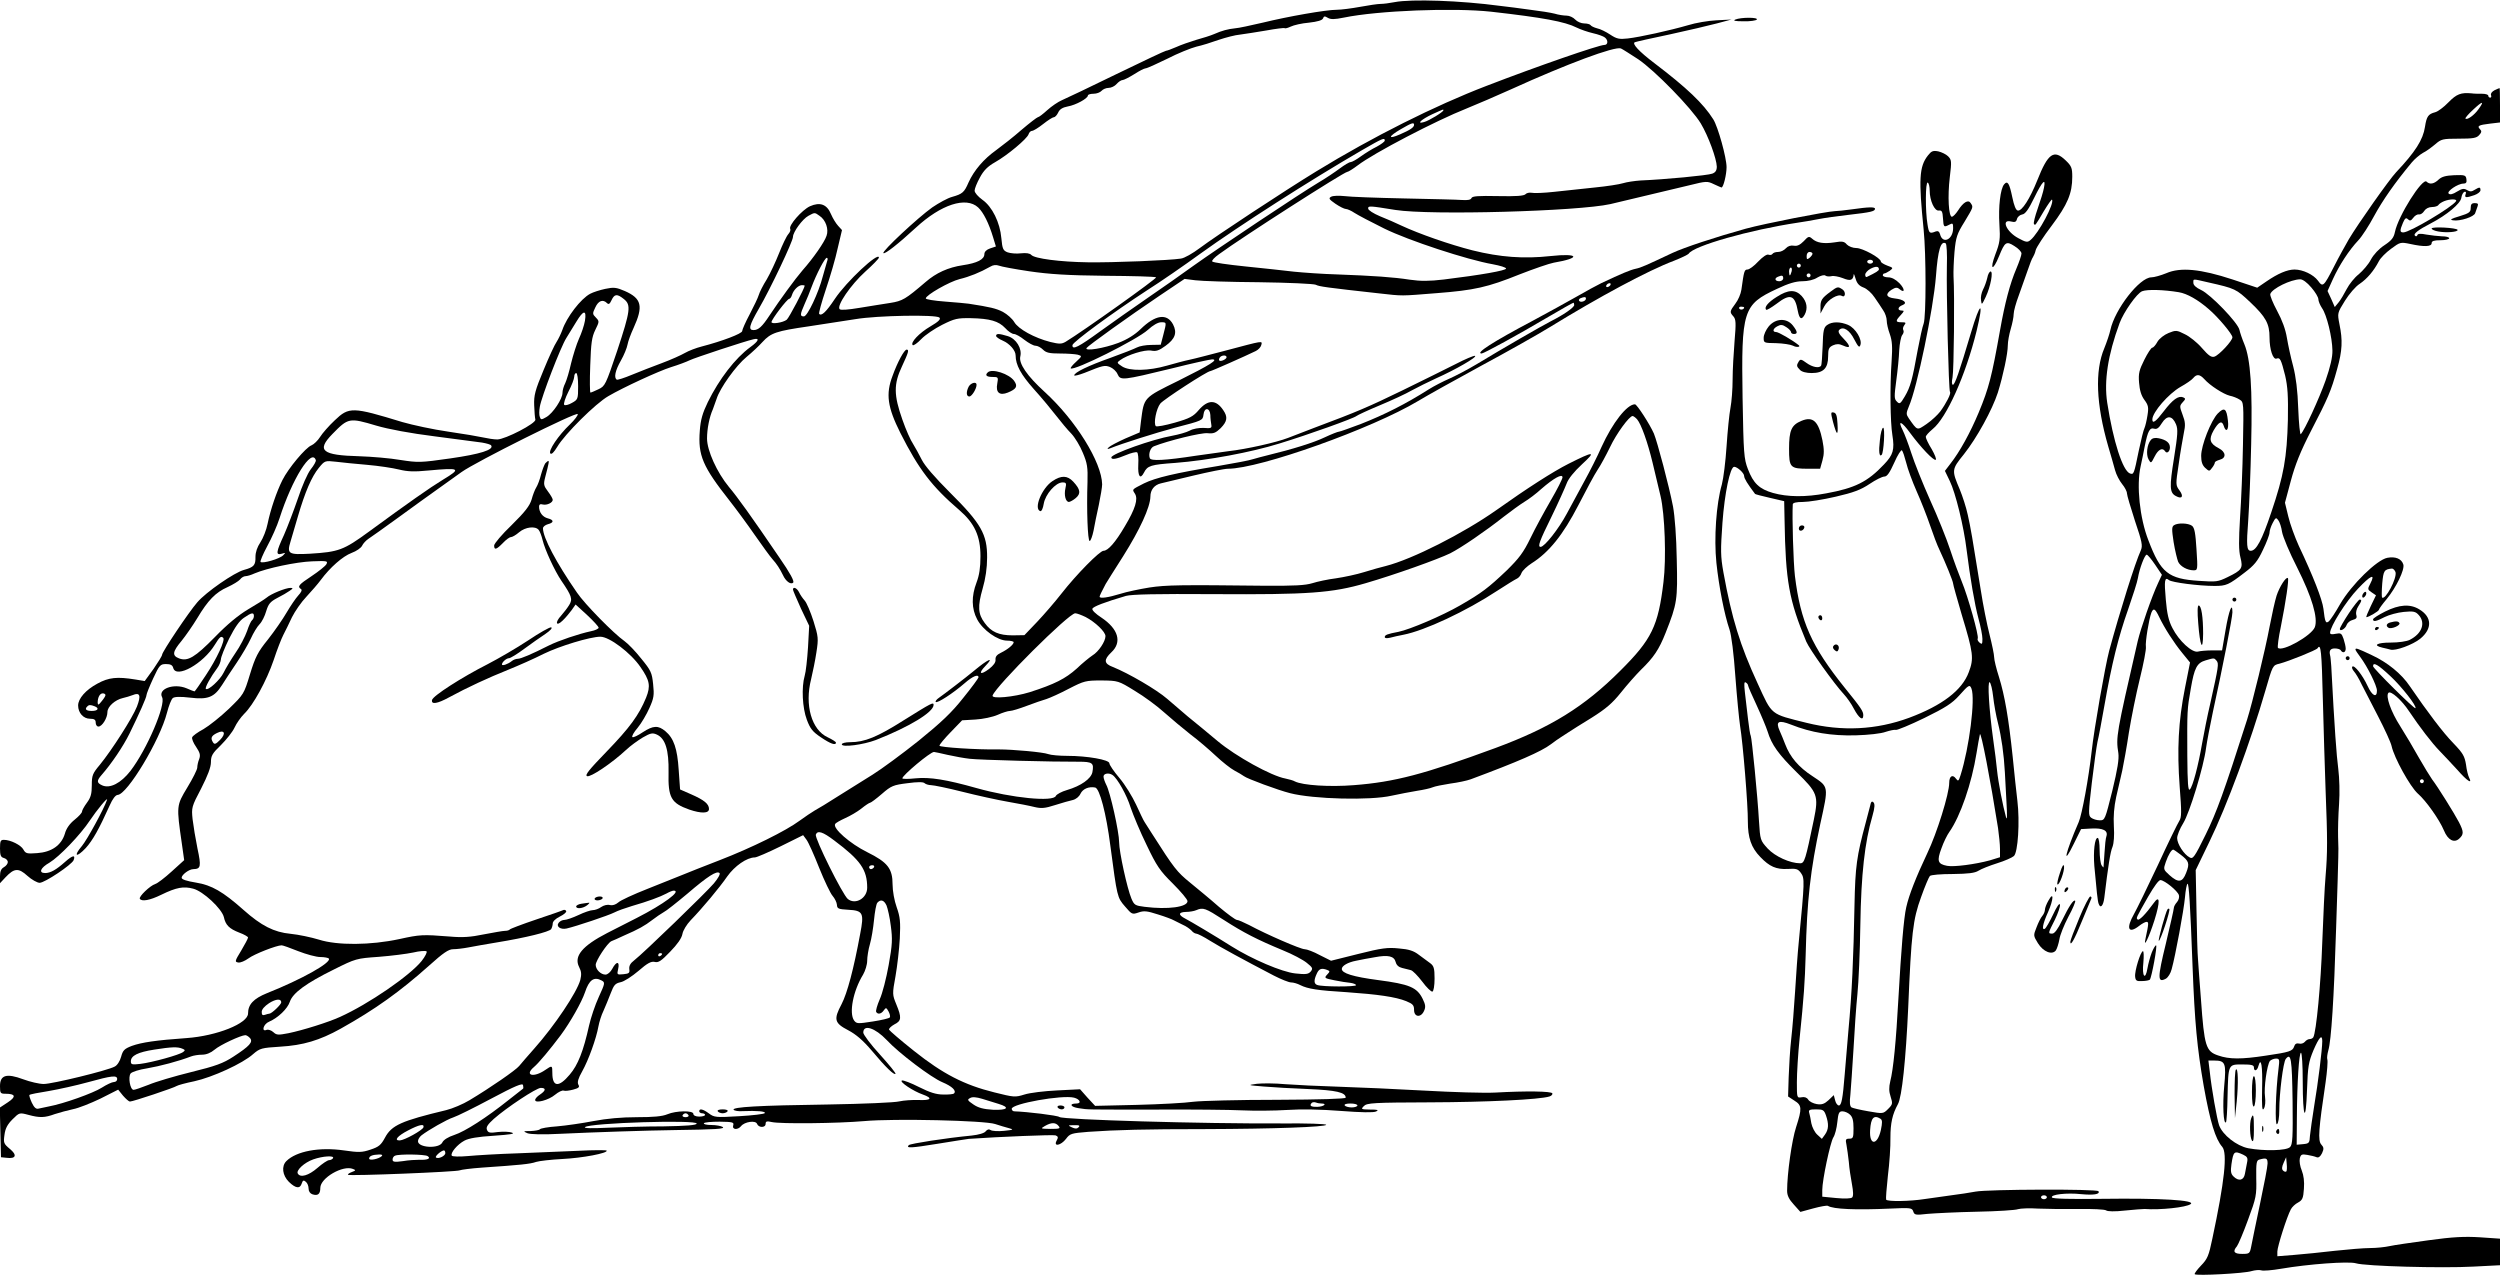 <?xml version="1.0" standalone="no"?>
<!DOCTYPE svg PUBLIC "-//W3C//DTD SVG 20010904//EN"
 "http://www.w3.org/TR/2001/REC-SVG-20010904/DTD/svg10.dtd">
<svg version="1.0" xmlns="http://www.w3.org/2000/svg"
 width="1280pt" height="653pt" viewBox="0 0 1280 653"
 preserveAspectRatio="xMidYMid meet">
<g transform="translate(0,653) scale(0.1,-0.1)"
fill="#000000" stroke="none">
<path d="M7140 6519 c-25 -5 -57 -9 -71 -9 -15 0 -62 -7 -105 -15 -44 -8 -97
-15 -119 -15 -56 0 -249 -34 -380 -66 -60 -14 -124 -28 -142 -29 -36 -4 -65
-11 -108 -30 -16 -7 -57 -20 -90 -29 -33 -10 -79 -26 -103 -37 -23 -10 -47
-19 -52 -19 -5 0 -119 -54 -253 -119 -135 -66 -261 -126 -280 -134 -19 -8 -53
-31 -75 -51 -22 -20 -43 -36 -48 -36 -5 -1 -43 -30 -84 -65 -41 -36 -100 -82
-130 -104 -63 -45 -113 -103 -141 -165 -22 -51 -31 -59 -84 -74 -23 -6 -68
-31 -102 -54 -73 -52 -259 -225 -250 -234 7 -7 76 47 167 131 128 118 256 160
318 103 27 -25 55 -81 77 -154 l14 -46 -30 -10 c-18 -6 -29 -17 -29 -29 0 -27
-36 -46 -111 -57 -74 -11 -136 -39 -190 -86 -103 -88 -118 -97 -181 -107 -35
-5 -105 -17 -156 -25 -60 -10 -97 -13 -103 -7 -17 17 57 125 131 192 38 34 70
67 70 72 0 33 -167 -123 -226 -212 -44 -66 -68 -89 -80 -76 -3 3 12 58 34 124
22 65 50 160 61 212 l22 93 -20 22 c-11 12 -27 38 -36 59 -21 51 -56 64 -108
41 -41 -19 -111 -99 -101 -116 3 -5 -1 -17 -10 -27 -9 -10 -30 -54 -47 -97
-17 -43 -45 -103 -63 -134 -19 -30 -37 -66 -41 -80 -4 -14 -25 -58 -46 -98
-22 -41 -39 -80 -39 -87 0 -13 -103 -52 -207 -79 -28 -7 -67 -22 -86 -33 -19
-11 -72 -35 -118 -52 -46 -17 -115 -44 -154 -60 -38 -16 -73 -27 -77 -25 -16
10 -8 47 21 98 16 28 31 65 34 82 3 17 17 55 31 85 51 112 41 151 -45 189 -44
19 -57 20 -100 11 -28 -6 -62 -17 -77 -25 -48 -25 -121 -120 -143 -186 -7 -19
-20 -46 -29 -60 -10 -14 -40 -79 -67 -145 -43 -103 -50 -129 -48 -180 1 -33 4
-66 6 -73 6 -19 -155 -102 -195 -102 -17 0 -49 5 -71 10 -22 5 -103 19 -180
30 -77 11 -183 34 -235 49 -255 78 -273 79 -346 9 -30 -28 -64 -67 -75 -85
-12 -19 -32 -38 -44 -43 -30 -11 -119 -118 -149 -178 -30 -60 -61 -151 -76
-224 -6 -31 -23 -74 -37 -95 -16 -24 -25 -50 -25 -74 1 -43 -8 -53 -59 -67
-49 -13 -195 -114 -239 -166 -43 -49 -180 -254 -180 -268 0 -6 -20 -38 -44
-73 l-45 -62 -48 8 c-93 15 -136 11 -194 -21 -60 -32 -99 -77 -99 -112 0 -38
27 -68 61 -68 22 0 29 -5 29 -20 0 -11 6 -20 14 -20 19 0 46 44 46 74 0 28 39
63 79 72 14 3 37 10 50 15 38 16 44 -2 22 -59 -23 -58 -128 -222 -190 -298
-37 -44 -41 -54 -41 -104 0 -44 -5 -63 -25 -90 -14 -19 -25 -39 -25 -45 0 -7
-17 -25 -38 -42 -25 -20 -43 -45 -50 -72 -18 -59 -68 -94 -142 -99 -52 -4 -59
-2 -70 18 -12 23 -66 50 -100 50 -17 0 -20 -6 -20 -44 0 -35 4 -45 20 -49 11
-3 20 -12 20 -21 0 -8 -9 -20 -20 -26 -14 -8 -20 -21 -20 -46 l0 -36 28 30
c45 48 67 49 112 8 22 -20 51 -36 63 -36 26 0 165 93 174 116 11 29 -6 25 -44
-9 -46 -41 -75 -57 -102 -57 -35 0 -24 27 22 53 50 30 158 142 207 216 36 54
94 124 88 106 -15 -46 -104 -208 -129 -237 -45 -53 -28 -61 20 -10 36 40 67
95 123 219 14 32 29 52 40 53 49 1 217 280 253 421 9 35 22 69 30 75 9 7 38 8
89 2 91 -11 123 2 163 65 14 23 48 74 75 114 27 40 59 95 72 123 13 29 33 62
45 74 12 12 27 42 34 67 11 36 20 48 56 67 24 12 53 29 64 37 18 12 19 15 4
15 -24 0 -99 -30 -122 -50 -11 -9 -54 -36 -95 -60 -50 -30 -106 -76 -170 -142
-101 -103 -139 -126 -183 -109 -37 14 -34 34 12 89 21 26 58 79 81 117 55 92
94 132 155 159 28 13 56 30 64 39 7 10 20 17 28 17 8 0 29 6 46 14 63 27 214
59 295 62 77 3 82 2 73 -15 -6 -10 -40 -37 -76 -61 -65 -43 -74 -53 -54 -66 7
-4 2 -16 -14 -33 -13 -14 -40 -54 -60 -88 -19 -33 -62 -95 -95 -137 -52 -64
-65 -90 -92 -178 -31 -102 -32 -103 -108 -177 -42 -40 -101 -87 -130 -104 -30
-16 -56 -35 -58 -42 -3 -7 6 -29 20 -49 20 -30 23 -42 16 -62 -6 -14 -10 -34
-10 -44 0 -10 -23 -56 -51 -102 -56 -93 -56 -93 -28 -287 l12 -85 -64 -58
c-35 -32 -73 -61 -84 -64 -26 -8 -86 -65 -79 -76 10 -15 51 -8 110 21 78 38
114 44 163 31 51 -13 146 -102 157 -145 9 -42 28 -60 79 -80 25 -9 45 -21 45
-25 0 -5 -16 -35 -35 -67 -33 -54 -34 -58 -15 -61 11 -2 34 8 52 21 29 22 144
67 170 67 6 0 43 -13 85 -30 41 -16 92 -30 113 -30 21 0 41 -4 44 -8 13 -21
-141 -107 -317 -177 -69 -28 -97 -58 -97 -104 0 -51 -160 -115 -315 -126 -156
-11 -230 -22 -280 -40 -39 -15 -46 -23 -55 -56 -6 -22 -20 -44 -33 -50 -36
-20 -319 -89 -363 -89 -23 0 -70 11 -105 24 -86 32 -119 22 -119 -35 0 -36 2
-39 28 -39 52 0 56 -15 12 -44 l-41 -27 3 -127 3 -127 29 -3 c48 -6 55 14 16
46 -31 26 -33 31 -27 72 4 32 15 53 41 79 35 35 36 35 81 23 59 -16 84 -15
136 4 24 8 66 19 93 25 27 5 90 30 140 54 l91 46 25 -31 c14 -16 30 -30 35
-30 16 0 228 71 240 80 6 4 46 15 90 24 92 20 248 91 301 139 35 30 43 32 138
38 118 7 202 32 310 92 177 99 304 190 454 324 71 64 99 83 122 83 16 0 51 4
77 9 26 5 93 17 148 26 147 24 268 54 277 68 4 7 8 20 8 29 0 10 15 25 36 35
20 10 35 22 33 28 -2 5 -8 8 -14 6 -5 -3 -68 -25 -140 -49 -71 -24 -132 -47
-135 -51 -3 -4 -14 -7 -25 -7 -11 0 -60 -9 -108 -18 -67 -14 -109 -17 -175
-11 -139 11 -152 10 -257 -13 -148 -32 -318 -33 -412 -3 -39 12 -105 26 -146
30 -84 8 -149 41 -240 122 -106 94 -163 127 -243 140 -48 8 -74 16 -74 25 0
15 38 44 60 44 38 1 41 13 21 106 -10 49 -21 116 -25 150 -6 59 -5 64 44 157
34 67 50 109 50 135 0 32 7 45 51 87 28 28 60 68 70 90 10 22 32 53 49 70 47
45 115 170 151 275 17 52 40 111 50 130 10 19 30 60 44 90 15 30 48 78 74 105
26 28 59 66 73 85 48 65 113 122 158 139 25 9 49 26 54 37 5 11 20 27 32 35
13 8 81 57 153 109 72 52 162 118 201 145 39 28 94 67 123 88 72 52 591 311
595 297 2 -6 -16 -30 -40 -53 -59 -56 -113 -136 -100 -149 6 -6 18 6 35 34 38
65 197 223 262 260 77 45 257 128 320 148 39 12 81 28 95 35 26 13 287 99 328
108 33 8 27 -9 -16 -40 -78 -57 -160 -164 -218 -282 -27 -56 -37 -90 -41 -146
-10 -127 15 -184 152 -358 33 -42 92 -122 130 -177 39 -56 79 -111 90 -123 21
-23 38 -49 54 -82 14 -31 40 -50 52 -38 7 7 -15 48 -71 129 -145 213 -215 310
-258 361 -61 74 -112 186 -112 248 0 49 12 110 30 150 4 11 13 35 19 53 17 55
99 170 154 215 28 23 64 57 81 76 43 47 71 56 236 80 80 12 188 29 240 37 113
19 414 24 430 8 8 -8 -5 -21 -46 -45 -58 -34 -104 -83 -91 -96 4 -4 24 10 44
31 20 21 69 54 107 73 64 32 78 35 146 34 99 -2 143 -15 177 -51 15 -17 35
-30 44 -30 9 0 33 -13 54 -30 21 -16 46 -30 56 -30 11 0 28 -9 39 -20 16 -16
33 -20 88 -20 37 0 77 -3 90 -6 23 -7 23 -7 -8 -36 -18 -16 -30 -31 -28 -34
16 -15 340 147 395 197 26 24 52 39 68 39 29 0 28 1 11 -65 l-13 -50 -49 -1
c-27 0 -60 -6 -73 -13 -13 -7 -74 -31 -135 -53 -113 -40 -186 -75 -186 -90 0
-4 24 2 53 13 96 39 103 40 130 30 15 -6 33 -22 39 -37 15 -33 24 -32 279 30
103 26 195 46 205 46 35 0 -8 -27 -172 -109 -181 -89 -176 -84 -192 -206 l-7
-59 -73 -31 c-40 -18 -78 -38 -85 -45 -10 -10 -8 -11 8 -5 56 23 233 79 330
105 143 37 143 37 147 68 4 38 33 35 35 -3 0 -16 3 -39 5 -50 3 -17 -2 -19
-39 -16 -24 1 -55 -4 -72 -14 -17 -9 -57 -20 -89 -26 -102 -18 -312 -93 -312
-111 0 -13 25 -9 75 12 26 11 51 17 57 14 5 -3 8 -31 6 -63 -3 -60 10 -78 29
-41 18 36 35 41 161 50 167 13 387 54 532 99 153 47 381 129 395 141 6 5 60
30 120 55 60 25 134 59 163 76 29 16 86 44 125 62 99 44 213 110 199 115 -6 2
-51 -17 -99 -42 -49 -25 -171 -85 -273 -135 -173 -84 -228 -108 -450 -191 -47
-18 -107 -41 -135 -52 -59 -23 -214 -58 -305 -68 -36 -5 -110 -15 -165 -23
-163 -25 -232 -28 -238 -13 -8 22 3 54 21 61 70 28 244 71 275 67 30 -3 41 1
67 26 34 35 37 57 13 92 -37 55 -78 55 -125 1 -28 -33 -46 -43 -123 -65 -49
-14 -93 -22 -97 -18 -13 13 2 90 23 116 17 21 240 166 256 166 6 0 180 77 233
103 14 7 26 21 28 31 5 22 13 23 -183 -29 -77 -20 -160 -42 -185 -47 -25 -5
-76 -19 -115 -30 -93 -27 -192 -29 -230 -4 -27 18 -28 19 -10 32 37 27 126 55
159 49 25 -5 40 0 73 24 50 36 61 67 39 110 -31 58 -90 50 -166 -24 -30 -29
-68 -53 -115 -71 -72 -27 -172 -44 -162 -26 9 13 218 163 374 268 l128 86 55
-7 c30 -4 177 -9 327 -10 149 -2 280 -8 290 -13 17 -9 52 -14 323 -44 125 -14
108 -14 295 1 194 15 261 30 425 96 74 29 153 56 175 60 142 24 130 50 -16 34
-137 -15 -258 -6 -399 29 -118 30 -275 85 -365 127 -27 13 -77 35 -110 48 -33
14 -60 31 -60 39 0 15 3 15 140 -7 178 -28 934 -7 1100 30 42 10 303 72 407
97 84 21 90 21 123 5 20 -9 37 -17 39 -17 10 0 26 67 26 104 0 49 -44 207 -68
245 -51 81 -135 161 -302 288 -78 59 -117 101 -99 107 8 3 88 21 179 40 91 20
199 45 240 56 l75 20 -77 -4 c-42 -2 -107 -13 -145 -25 -93 -27 -247 -61 -309
-68 -43 -5 -57 -2 -90 20 -21 14 -51 29 -67 32 -15 4 -30 11 -33 16 -3 5 -18
9 -33 9 -15 0 -36 9 -46 20 -10 11 -30 20 -44 20 -14 0 -42 4 -61 10 -19 5
-75 14 -125 20 -49 7 -119 16 -155 20 -201 27 -453 36 -540 19z m495 -49 c265
-30 378 -51 437 -81 20 -10 58 -23 84 -29 27 -6 54 -16 61 -22 18 -14 16 -38
-2 -38 -29 0 -343 -109 -605 -210 -263 -101 -581 -260 -870 -437 -159 -97
-519 -334 -597 -393 -36 -27 -79 -52 -97 -54 -56 -9 -348 -21 -476 -19 -142 2
-274 19 -290 38 -7 8 -26 11 -53 8 -23 -3 -54 0 -68 5 -23 9 -27 17 -32 72 -7
81 -47 162 -97 197 -22 16 -40 36 -40 47 0 10 12 40 27 67 19 36 40 57 77 78
64 36 164 120 172 143 3 10 11 18 18 18 7 0 33 16 57 35 24 19 49 35 55 35 6
0 16 11 22 24 7 16 22 26 49 31 41 7 103 41 103 56 0 5 13 9 29 9 16 0 34 7
41 15 7 8 23 15 36 15 13 0 32 9 41 20 10 11 23 20 30 20 7 0 34 14 60 30 26
17 52 30 58 30 7 0 56 22 111 49 54 28 122 55 149 62 28 6 79 22 115 35 36 12
85 25 110 27 25 3 85 13 134 21 49 9 91 14 94 12 2 -3 16 1 31 8 14 7 56 17
93 20 44 5 68 12 72 22 4 12 9 12 24 3 15 -9 34 -9 83 1 175 36 562 51 754 30z
m752 -243 c85 -57 274 -251 321 -329 39 -65 81 -181 82 -221 0 -20 -7 -30 -23
-36 -22 -9 -245 -30 -367 -35 -30 -2 -71 -8 -90 -14 -19 -6 -84 -16 -145 -22
-60 -6 -153 -16 -206 -22 -53 -6 -106 -8 -117 -5 -12 2 -26 -1 -31 -7 -8 -9
-48 -12 -141 -10 -101 2 -132 0 -136 -10 -3 -9 -19 -12 -48 -10 -23 2 -157 5
-297 8 -141 3 -278 8 -306 12 -28 3 -58 2 -67 -3 -15 -8 -12 -13 21 -36 22
-15 46 -27 54 -27 7 0 28 -9 44 -20 17 -11 85 -47 152 -80 126 -62 425 -160
556 -183 37 -7 68 -16 68 -22 1 -10 -130 -33 -318 -56 -76 -9 -119 -9 -175 -1
-83 13 -185 20 -373 27 -71 2 -170 9 -220 14 -49 6 -162 18 -250 27 -88 9
-164 20 -168 25 -5 4 11 21 35 38 120 88 640 421 656 421 5 0 29 15 53 33 82
63 400 229 559 292 52 21 154 65 225 97 288 131 533 222 564 210 9 -4 48 -29
88 -55z m-997 -262 c0 -8 -73 -53 -99 -60 -42 -12 -13 14 42 40 62 28 57 26
57 20z m-150 -74 c0 -13 -19 -26 -72 -49 -64 -28 -61 -11 5 27 55 32 67 36 67
22z m-150 -81 c0 -5 -19 -19 -41 -31 -23 -11 -60 -34 -82 -50 -22 -16 -45 -29
-52 -29 -7 0 -32 -15 -56 -33 -24 -18 -73 -51 -109 -72 -94 -56 -517 -338
-640 -426 -58 -42 -163 -116 -235 -165 -71 -49 -181 -126 -243 -171 -110 -80
-143 -97 -141 -70 0 15 209 168 381 280 71 45 194 130 275 189 200 144 559
374 828 530 104 60 115 65 115 48z m-2894 -385 c32 -21 48 -69 36 -102 -10
-32 -68 -115 -123 -177 -38 -44 -116 -151 -169 -231 -38 -58 -57 -75 -82 -75
-28 0 -22 24 27 109 60 103 175 346 175 368 0 25 49 92 79 108 33 18 32 18 57
0z m39 -232 c-3 -10 -13 -45 -22 -77 -22 -86 -79 -206 -97 -206 -21 0 -20 10
3 62 11 24 27 63 36 88 25 67 68 150 78 150 5 0 6 -8 2 -17z m1035 -52 c102
-15 197 -21 388 -23 138 -1 256 -4 261 -8 8 -4 -374 -276 -463 -330 -21 -12
-32 -12 -78 -1 -82 21 -164 66 -185 102 -10 17 -36 40 -58 52 -35 18 -65 25
-175 42 -14 2 -69 7 -122 11 -54 4 -98 11 -98 16 0 17 121 86 173 99 50 12
105 34 156 63 16 10 31 11 45 6 12 -5 82 -18 156 -29z m-1150 -74 c0 -12 -81
-166 -92 -174 -19 -15 -78 -24 -78 -12 0 13 80 119 91 119 4 0 11 9 14 20 8
26 33 50 51 50 8 0 14 -1 14 -3z m-926 -68 c38 -30 34 -59 -34 -265 -59 -175
-62 -181 -96 -197 -19 -9 -37 -17 -41 -17 -3 0 -4 62 -1 138 4 117 8 146 26
183 21 43 21 44 3 63 -18 18 -18 21 -3 52 16 35 39 43 60 22 8 -8 14 -5 23 15
15 32 28 34 63 6z m-199 -111 c-4 -24 -18 -65 -31 -93 -12 -27 -30 -84 -40
-125 -9 -41 -23 -87 -30 -102 -8 -15 -14 -37 -14 -49 0 -31 -48 -104 -82 -124
-26 -15 -29 -15 -34 0 -4 9 -4 32 0 53 8 49 107 307 136 352 12 19 35 56 51
83 36 60 53 62 44 5z m3285 -187 c0 -10 -30 -24 -37 -17 -3 3 -2 9 2 15 8 13
35 15 35 2z m-3320 -148 c0 -66 -1 -69 -32 -86 -17 -10 -35 -14 -39 -10 -5 5
5 35 21 67 17 32 30 67 30 77 0 11 5 19 10 19 6 0 10 -29 10 -67z m-1034 -202
c60 -18 178 -40 299 -55 110 -15 219 -29 243 -32 23 -4 45 -10 47 -15 14 -22
-56 -44 -209 -66 -154 -22 -165 -22 -256 -8 -52 9 -147 17 -210 19 -192 5
-221 29 -138 114 81 83 86 84 224 43z m-309 -177 c2 -6 -10 -27 -26 -47 -17
-22 -44 -84 -66 -150 -21 -61 -53 -145 -71 -186 -41 -89 -43 -105 -11 -96 20
6 20 6 7 -8 -17 -18 -106 -44 -116 -34 -3 3 12 39 34 80 22 40 51 105 63 143
65 203 165 362 186 298z m263 -24 c58 -5 131 -16 163 -24 45 -11 78 -12 150
-5 164 15 171 11 75 -47 -66 -40 -181 -121 -379 -266 -130 -95 -155 -104 -302
-113 -111 -6 -119 -1 -99 64 6 20 23 77 37 126 37 127 71 205 107 249 31 38
32 38 87 32 31 -4 103 -11 161 -16z m-580 -774 c0 -8 -4 -17 -9 -21 -5 -3 -17
-28 -26 -56 -10 -28 -36 -79 -60 -113 -23 -34 -50 -79 -60 -100 -18 -37 -80
-94 -91 -83 -6 6 25 62 58 106 10 13 18 33 19 45 0 11 19 59 42 106 30 59 52
91 76 107 39 27 51 29 51 9z m-157 -112 c11 -11 -33 -107 -89 -191 -30 -46
-56 -83 -58 -83 -2 0 -21 7 -41 16 -65 27 -148 -3 -125 -46 20 -38 -77 -266
-162 -377 -49 -63 -105 -92 -145 -74 -28 13 -29 23 -3 53 51 58 111 147 143
212 50 102 87 185 87 197 0 6 15 44 34 85 32 69 37 74 66 74 23 0 33 -5 37
-20 15 -56 154 22 213 119 25 41 32 46 43 35z m-603 -293 c0 -5 -9 -19 -20
-32 -15 -19 -19 -21 -20 -7 0 27 11 48 26 48 8 0 14 -4 14 -9z m-56 -57 c26
-10 18 -24 -14 -24 -29 0 -38 9 -23 23 8 9 17 9 37 1z m643 -172 c-23 -23 -29
-25 -37 -12 -13 21 -8 33 21 47 38 19 48 -2 16 -35z m1032 -1132 c-60 -75
-272 -221 -419 -287 -59 -27 -190 -68 -263 -83 -52 -10 -61 -10 -77 5 -11 10
-26 15 -35 12 -28 -12 -17 30 13 42 46 20 94 66 106 102 15 45 83 95 225 165
112 56 116 57 230 65 64 5 143 15 176 22 33 8 64 10 69 6 4 -4 -7 -26 -25 -49z
m-719 -212 c0 -11 -49 -58 -61 -58 -4 0 -14 -3 -23 -6 -12 -4 -16 0 -16 15 0
13 14 29 38 45 35 22 62 24 62 4z m-160 -183 c17 -20 -2 -41 -85 -95 -52 -34
-90 -48 -216 -79 -85 -21 -183 -50 -218 -65 -36 -14 -70 -26 -77 -26 -18 0
-29 67 -15 84 7 8 44 20 84 26 65 11 163 37 225 61 13 5 38 9 57 9 21 0 44 9
64 26 28 24 133 73 157 74 6 0 17 -7 24 -15z m-347 -54 c15 -6 16 -9 5 -17
-18 -15 -161 -54 -219 -61 -43 -5 -49 -4 -49 13 0 29 36 47 120 60 89 14 119
15 143 5z m-333 -156 c0 -8 -7 -15 -17 -15 -9 0 -37 -13 -62 -29 -44 -28 -195
-82 -271 -96 -19 -4 -43 -9 -52 -11 -13 -4 -23 5 -35 30 -9 20 -15 38 -12 40
2 3 47 12 99 20 52 9 142 29 200 45 123 34 150 37 150 16z"/>
<path d="M8885 6430 c-14 -6 -2 -9 42 -9 34 -1 65 4 68 9 8 12 -81 12 -110 0z"/>
<path d="M12772 6068 c-13 -7 -21 -17 -18 -25 3 -7 1 -13 -4 -13 -6 0 -10 5
-10 10 0 6 -15 10 -32 10 -18 0 -42 0 -53 2 -55 5 -77 -3 -119 -46 -24 -25
-55 -48 -69 -51 -34 -9 -43 -21 -51 -74 -10 -67 -50 -129 -148 -233 -35 -37
-195 -264 -242 -343 -19 -33 -54 -96 -76 -140 -53 -103 -57 -107 -82 -72 -23
31 -77 57 -120 57 -37 0 -86 -21 -144 -61 l-47 -32 -126 42 c-164 54 -267 64
-340 32 -27 -11 -62 -21 -76 -21 -60 0 -187 -163 -210 -270 -4 -19 -18 -61
-31 -93 -49 -116 -42 -287 20 -502 13 -44 29 -99 35 -122 6 -23 23 -55 36 -71
14 -17 25 -38 25 -48 0 -9 19 -73 41 -141 37 -109 40 -127 30 -151 -29 -63
-106 -308 -162 -514 -21 -80 -77 -398 -90 -517 -15 -134 -49 -321 -66 -360
-69 -159 -86 -236 -25 -111 l37 75 53 3 c59 3 86 -10 77 -39 -4 -10 -8 -49
-10 -86 -3 -37 -5 -70 -5 -73 0 -3 -5 2 -10 10 -5 8 -10 43 -10 78 0 34 -4 62
-10 62 -15 0 -23 -68 -17 -144 11 -123 17 -181 22 -193 9 -27 24 -11 29 30 20
165 31 236 42 261 7 19 10 58 7 105 -3 52 1 100 12 151 10 41 23 102 31 135 7
33 23 121 34 195 12 74 37 198 56 275 19 77 33 150 31 163 -4 23 15 140 28
175 11 26 19 21 39 -20 27 -57 75 -132 119 -186 l40 -49 -26 -131 c-34 -171
-41 -316 -27 -505 10 -130 10 -156 -2 -175 -8 -12 -58 -114 -110 -227 -53
-113 -108 -225 -122 -250 -42 -74 -29 -104 27 -60 14 11 31 20 37 20 12 0 12
-7 -5 -86 -12 -54 17 4 46 95 30 96 28 133 -5 86 -39 -54 -74 -90 -81 -83 -9
8 -10 5 54 118 30 52 54 85 63 84 22 -2 87 -55 94 -77 3 -10 -1 -26 -10 -36
-9 -10 -16 -23 -16 -30 0 -7 -19 -90 -41 -183 -43 -176 -43 -202 0 -179 11 6
25 28 30 49 19 68 62 301 68 367 3 36 9 68 13 70 7 4 14 -101 26 -425 11 -286
23 -414 57 -610 33 -185 60 -272 95 -312 27 -32 12 -176 -51 -471 -18 -87 -25
-103 -58 -137 -20 -21 -35 -41 -32 -44 9 -9 255 4 291 16 18 5 40 7 49 4 9 -4
55 0 102 8 140 24 346 39 383 28 47 -15 440 -26 602 -17 l136 7 0 68 0 68
-102 7 c-79 5 -140 2 -263 -15 -88 -12 -178 -25 -200 -30 -22 -5 -67 -10 -100
-10 -33 0 -114 -7 -180 -14 -66 -8 -159 -17 -207 -21 l-88 -7 0 24 c0 25 49
179 69 216 6 12 23 28 37 35 22 12 27 22 30 70 3 37 -1 69 -11 94 -9 21 -13
48 -10 62 5 20 10 23 38 18 18 -3 39 -8 48 -12 10 -4 19 3 28 21 10 22 9 30
-4 44 -18 20 -14 78 22 318 8 57 12 109 9 117 -3 8 0 29 5 47 15 50 29 266 40
628 6 179 11 341 11 360 1 19 1 67 -1 105 -1 39 1 114 5 168 4 58 2 132 -4
180 -9 69 -19 202 -36 527 -2 25 -4 50 -6 55 -6 24 2 35 24 35 14 0 28 -4 31
-10 10 -16 25 -11 25 9 0 10 -5 32 -11 50 -10 29 -14 31 -40 26 -19 -4 -29 -3
-29 5 0 32 82 162 142 225 67 71 92 81 64 27 -15 -28 -14 -31 7 -45 l22 -15
-27 -56 c-15 -31 -25 -56 -22 -56 11 0 64 31 64 38 0 4 18 29 40 55 49 60 93
151 85 177 -9 29 -40 42 -82 34 -53 -10 -183 -137 -241 -236 -24 -43 -51 -83
-58 -89 -16 -13 -20 -6 -28 64 -6 48 -53 168 -126 322 -20 44 -45 112 -54 151
l-17 70 30 112 c22 82 49 150 103 255 87 168 103 204 134 317 27 95 29 148 12
230 -11 57 -11 57 28 120 21 34 55 74 76 87 38 26 72 66 98 116 8 16 36 44 62
63 47 35 49 35 98 25 72 -16 110 -14 110 4 0 11 12 15 45 15 25 0 45 5 45 10
0 6 -17 10 -37 10 -21 1 -57 5 -80 9 -29 6 -44 5 -46 -3 -2 -6 -8 -8 -12 -3
-11 9 16 30 80 63 83 43 153 102 157 131 2 15 9 28 16 31 7 2 10 -2 6 -12 -7
-19 2 -20 45 -5 17 6 31 17 31 25 0 17 -5 17 -30 2 -15 -10 -24 -10 -39 -1
-15 9 -25 8 -51 -8 -22 -14 -36 -17 -43 -10 -11 11 47 51 76 51 13 0 18 6 15
23 -3 20 -8 22 -62 20 -43 -2 -64 -7 -81 -23 -23 -22 -45 -26 -61 -10 -21 21
-145 -175 -162 -258 -6 -29 -17 -43 -53 -67 -28 -18 -56 -48 -70 -74 -12 -24
-41 -57 -62 -75 -22 -17 -49 -51 -62 -76 -13 -25 -31 -56 -42 -69 l-19 -23
-18 41 -19 41 28 62 c32 70 81 146 130 198 18 19 55 76 81 125 43 79 104 167
192 273 15 18 41 40 57 49 17 8 45 29 63 44 31 27 38 29 121 29 72 0 91 3 104
18 13 14 14 21 5 30 -17 17 -8 22 51 29 l51 6 0 88 c0 49 -1 89 -2 88 -2 0
-13 -5 -26 -11z m-82 -97 c-22 -31 -58 -57 -67 -48 -2 3 15 23 39 45 49 46 60
47 28 3z m-115 -471 c-19 -30 -237 -160 -270 -160 -18 0 -19 9 -2 49 11 25 16
28 26 18 10 -9 15 -8 27 8 8 11 21 19 29 17 8 -1 20 6 27 18 8 12 23 20 40 20
15 0 30 5 33 11 4 6 17 14 29 19 30 12 68 12 61 0z m-1268 -416 c137 -31 142
-33 215 -102 79 -75 98 -109 98 -180 0 -62 18 -115 36 -108 18 7 23 -4 44 -87
13 -57 16 -105 14 -226 -5 -195 -21 -285 -85 -474 -48 -143 -77 -197 -105
-197 -21 0 -23 27 -13 157 5 71 12 245 15 388 7 285 -3 436 -35 513 -11 26
-22 59 -25 73 -8 37 -148 182 -196 204 -26 12 -40 25 -40 37 0 22 -6 21 77 2z
m527 -26 c20 -23 36 -50 36 -60 0 -10 9 -31 19 -46 24 -34 52 -149 53 -216 1
-34 -11 -85 -35 -154 -33 -93 -107 -254 -127 -275 -4 -5 -10 54 -13 130 -3 93
-12 164 -26 218 -12 44 -26 109 -32 145 -7 43 -24 90 -50 138 -22 41 -38 80
-35 87 10 28 104 74 153 75 13 0 35 -16 57 -42z m-679 -24 c43 -7 99 -39 154
-87 48 -41 121 -128 121 -144 0 -18 -68 -91 -92 -99 -16 -5 -30 5 -64 44 -24
28 -64 60 -88 71 -41 21 -46 21 -83 6 -22 -9 -47 -28 -57 -45 -9 -17 -21 -30
-26 -30 -6 0 -24 -28 -41 -62 -26 -52 -31 -70 -27 -117 3 -39 11 -66 27 -88
20 -27 23 -38 16 -80 -4 -26 -11 -55 -15 -64 -5 -9 -18 -62 -30 -119 -24 -118
-25 -121 -45 -114 -37 15 -85 163 -116 362 -17 111 3 244 63 407 21 57 89 154
116 164 26 10 108 8 187 -5z m131 -445 c29 -33 98 -77 130 -85 16 -3 39 -12
51 -20 21 -13 21 -16 17 -231 -2 -120 -9 -288 -15 -374 -7 -116 -7 -168 2
-203 14 -56 8 -65 -66 -101 -49 -24 -58 -25 -146 -19 -157 10 -196 41 -259
207 -45 115 -62 282 -40 379 5 24 15 70 21 103 16 80 26 97 49 90 13 -4 24 4
39 29 26 41 53 39 72 -6 11 -26 9 -53 -10 -173 -24 -149 -23 -178 10 -195 31
-17 41 -2 18 29 -20 27 -20 30 -4 135 8 60 21 131 26 158 9 41 8 58 -6 94 -16
43 -16 46 0 64 16 17 16 20 2 26 -24 9 -53 -12 -98 -71 -41 -54 -59 -67 -59
-42 1 37 83 131 144 166 29 16 58 36 65 45 18 22 34 20 57 -5z m398 -782 c4
-24 38 -106 77 -182 77 -153 108 -260 91 -306 -17 -44 -167 -128 -189 -106 -3
4 3 53 15 109 26 131 42 241 36 248 -9 9 -43 -44 -58 -90 -8 -25 -24 -97 -36
-160 -22 -118 -87 -386 -115 -475 -118 -370 -156 -474 -212 -588 -57 -116 -65
-127 -82 -117 -29 15 -64 69 -64 99 0 14 14 49 31 76 33 53 105 290 117 385 4
30 20 114 35 185 49 223 100 483 100 510 0 56 -18 10 -35 -90 l-18 -105 -51 0
c-28 0 -61 -3 -72 -6 -30 -8 -98 55 -131 120 -20 38 -28 75 -34 145 -9 99 -6
119 16 101 14 -12 153 -30 233 -30 61 0 72 5 154 68 49 37 67 58 94 116 19 39
34 79 34 89 0 10 7 32 16 49 15 29 18 30 29 14 7 -9 16 -36 19 -59z m-650
-168 l35 -52 -19 -41 c-33 -70 -90 -235 -105 -299 -110 -479 -112 -491 -99
-573 4 -31 -4 -81 -31 -193 -37 -148 -38 -151 -64 -151 -15 0 -35 6 -44 13
-15 11 -15 24 3 178 11 92 24 186 29 210 6 24 22 109 36 189 37 211 71 349
121 490 24 69 47 141 50 160 8 49 35 120 45 120 5 0 24 -23 43 -51z m1231 -38
c9 -31 -53 -147 -69 -130 -2 2 -2 34 1 71 6 67 10 73 50 77 6 0 14 -8 18 -18z
m-372 -653 c4 -150 10 -358 14 -463 10 -252 10 -321 0 -440 -5 -55 -12 -208
-17 -340 -7 -211 -31 -462 -46 -486 -3 -5 -11 -9 -18 -9 -8 0 -19 -6 -25 -14
-7 -8 -20 -12 -30 -9 -13 3 -21 -2 -25 -15 -8 -24 -23 -29 -146 -47 -124 -19
-186 -19 -243 1 -63 21 -71 47 -88 286 -7 84 -13 176 -15 203 -3 28 -6 142 -8
255 l-4 205 70 145 c90 185 211 512 287 775 37 128 37 129 72 137 49 13 188
69 195 79 17 28 21 -17 27 -263z m-544 199 c12 -15 10 -28 -32 -217 -15 -63
-33 -155 -42 -205 -20 -116 -48 -222 -63 -237 -9 -9 -12 30 -13 173 -1 233 -1
236 18 344 18 105 31 131 76 144 44 13 43 13 56 -2z m-184 -993 c43 -33 47
-45 28 -93 -19 -50 -40 -52 -85 -12 -32 29 -32 30 -19 68 13 37 29 63 38 63 2
0 19 -11 38 -26z m725 -955 c0 -41 -22 -217 -41 -329 -10 -63 -20 -133 -22
-155 -2 -37 -4 -40 -35 -43 l-33 -3 1 138 c1 181 11 333 21 333 5 0 9 -66 9
-147 0 -191 16 -220 22 -42 4 119 8 142 33 202 29 67 45 84 45 46z m-152 -306
c2 -186 0 -224 -13 -236 -18 -19 -134 -21 -214 -6 -60 12 -131 68 -149 117
-11 31 -39 189 -48 275 l-7 57 30 0 c57 0 62 -13 51 -130 -9 -97 -4 -199 9
-186 3 3 7 61 8 130 4 169 3 166 76 166 46 0 59 -3 59 -15 0 -23 17 -18 23 7
14 50 22 -1 19 -115 -2 -95 0 -118 9 -103 7 11 9 36 6 60 -7 45 10 164 25 184
6 6 20 12 31 12 18 0 19 -4 13 -52 -15 -119 -19 -291 -8 -284 7 4 12 34 12 73
0 87 20 244 33 261 27 34 32 2 35 -215z m-253 -275 c21 -10 25 -17 20 -40 -3
-15 -8 -41 -11 -58 -6 -34 -32 -40 -59 -13 -13 13 -15 26 -10 62 10 67 14 70
60 49z m125 -45 c0 -16 -18 -109 -39 -208 -21 -99 -41 -197 -45 -218 -7 -35
-9 -37 -46 -37 -42 0 -50 12 -27 39 7 9 33 70 57 136 42 113 44 126 42 212 -1
79 1 92 16 96 36 10 42 7 42 -20z m96 -41 c-4 -3 -11 -1 -17 5 -7 7 -6 19 3
39 l13 29 3 -34 c2 -18 1 -36 -2 -39z"/>
<path d="M11355 4413 c-35 -37 -85 -163 -85 -217 0 -31 6 -48 21 -62 20 -18
21 -18 35 1 8 10 14 22 14 27 0 4 11 10 25 14 35 9 32 40 -5 59 -46 24 -52 45
-27 90 26 45 43 54 52 26 12 -40 28 -23 22 25 -7 63 -18 71 -52 37z"/>
<path d="M11012 4277 c-19 -23 -25 -73 -12 -98 13 -23 13 -23 32 14 18 36 40
47 53 27 9 -15 25 -2 25 19 0 24 -19 39 -57 47 -19 4 -33 1 -41 -9z"/>
<path d="M11131 3841 c-12 -8 -12 -21 -2 -87 7 -43 18 -87 23 -100 11 -24 47
-44 80 -44 20 0 21 3 14 108 -5 82 -10 110 -23 120 -19 14 -72 16 -92 3z"/>
<path d="M11430 3460 c0 -5 5 -10 10 -10 6 0 10 5 10 10 0 6 -4 10 -10 10 -5
0 -10 -4 -10 -10z"/>
<path d="M11255 3338 c9 -117 24 -150 25 -53 0 86 -9 145 -23 145 -6 0 -7 -33
-2 -92z"/>
<path d="M11448 1054 c-5 -4 -7 -62 -7 -128 l2 -121 9 85 c9 93 7 176 -4 164z"/>
<path d="M11530 939 c0 -51 4 -78 10 -74 6 3 10 40 10 81 0 43 -4 74 -10 74
-6 0 -10 -34 -10 -81z"/>
<path d="M11526 804 c-9 -24 -7 -97 4 -114 7 -10 10 7 10 58 0 73 -3 85 -14
56z"/>
<path d="M11582 750 c0 -14 2 -19 5 -12 2 6 2 18 0 25 -3 6 -5 1 -5 -13z"/>
<path d="M11655 741 c-3 -5 -1 -12 5 -16 5 -3 10 1 10 9 0 18 -6 21 -15 7z"/>
<path d="M9871 5734 c-45 -57 -48 -123 -22 -379 13 -128 13 -448 0 -482 -6
-15 -19 -75 -30 -133 -28 -156 -38 -191 -66 -239 -23 -39 -27 -42 -41 -27 -14
13 -14 26 -3 108 7 51 14 121 15 155 2 34 9 69 15 77 7 8 10 20 6 26 -4 6 -1
17 5 25 10 13 8 15 -14 15 -32 0 -32 7 -4 37 18 20 19 23 5 23 -24 0 -21 19 4
28 28 11 7 29 -40 34 -44 5 -50 22 -17 44 21 13 29 14 41 4 29 -24 29 0 0 30
-19 19 -39 30 -57 30 -15 0 -28 5 -28 10 0 6 4 10 8 10 5 0 17 7 28 14 18 14
18 15 -13 26 -18 7 -33 16 -33 21 0 18 -94 69 -125 69 -18 0 -39 8 -49 18 -13
16 -24 18 -64 11 -54 -8 -90 -3 -114 19 -16 14 -20 12 -43 -13 -19 -19 -33
-26 -50 -23 -16 3 -31 -2 -41 -13 -10 -11 -27 -19 -40 -19 -13 0 -25 -4 -29
-10 -3 -5 -12 -7 -20 -4 -8 4 -30 -11 -53 -35 -21 -23 -46 -41 -55 -41 -16 0
-18 -9 -31 -103 -3 -22 -17 -54 -31 -72 -29 -39 -30 -43 -10 -65 13 -15 14
-33 6 -126 -5 -60 -10 -149 -10 -197 0 -49 -5 -114 -11 -145 -6 -31 -15 -120
-20 -197 -5 -77 -16 -165 -24 -195 -29 -100 -41 -275 -28 -402 13 -123 41
-265 67 -341 10 -29 22 -125 30 -240 8 -106 19 -219 24 -252 15 -90 41 -410
40 -491 0 -83 17 -134 64 -182 47 -49 81 -64 140 -61 44 3 53 0 68 -21 19 -27
19 -41 -11 -350 -6 -58 -14 -172 -19 -255 -5 -82 -14 -193 -20 -245 -6 -52
-11 -140 -13 -195 l-3 -99 32 -21 c39 -24 40 -40 9 -136 -22 -67 -46 -239 -46
-326 0 -24 10 -44 34 -70 l34 -38 66 18 c37 10 70 16 75 13 26 -17 144 -22
318 -14 106 5 113 4 119 -15 6 -18 12 -19 73 -12 36 3 150 9 253 11 103 2 198
8 210 13 13 4 59 6 103 3 44 -2 137 -3 208 -2 70 1 133 -2 140 -7 7 -6 44 -7
97 -1 47 5 92 8 100 8 79 -6 213 8 236 25 28 20 -152 31 -452 27 -164 -2 -254
0 -258 7 -9 15 76 25 149 17 64 -6 99 -1 89 15 -7 12 -566 10 -629 -2 -27 -5
-84 -14 -125 -19 -41 -6 -102 -14 -135 -19 -75 -12 -192 -14 -198 -3 -2 4 2
59 9 122 8 63 14 151 13 195 0 75 10 120 38 171 21 36 41 232 53 494 16 383
24 452 66 567 19 54 40 103 45 108 6 6 58 10 117 10 80 1 113 5 132 17 14 9
57 26 95 38 39 12 77 29 86 37 21 18 31 176 18 283 -5 41 -16 143 -24 225 -21
200 -41 314 -70 408 -14 43 -25 89 -25 102 0 14 -11 66 -24 118 -13 51 -33
151 -44 223 -44 274 -52 321 -67 388 -8 38 -27 96 -41 130 -42 99 -42 102 21
180 66 83 145 227 174 316 27 87 51 200 51 242 0 19 7 57 15 84 8 27 15 61 15
76 0 15 12 58 26 95 14 38 34 95 45 127 11 33 23 64 28 70 4 6 11 22 14 36 4
14 40 70 82 125 81 108 105 165 105 250 0 45 -4 55 -33 83 -61 59 -91 38 -146
-101 -38 -95 -79 -159 -100 -155 -10 2 -19 25 -28 68 -15 72 -24 87 -42 66
-19 -23 -30 -114 -24 -206 5 -75 2 -93 -21 -153 -30 -80 -13 -88 19 -9 30 74
37 79 79 52 20 -12 36 -29 36 -38 0 -9 -12 -44 -26 -77 -33 -77 -59 -176 -84
-317 -42 -236 -57 -295 -109 -420 -43 -103 -97 -201 -144 -261 l-29 -38 25
-52 c29 -59 72 -234 86 -352 18 -143 41 -279 61 -353 11 -40 20 -86 20 -103 0
-27 -2 -30 -15 -19 -8 7 -12 16 -9 21 7 12 -50 215 -82 292 -14 34 -41 107
-59 162 -18 55 -64 170 -103 255 -38 85 -81 193 -96 240 -15 47 -35 99 -44
117 -28 55 -6 47 38 -14 54 -73 121 -144 131 -137 5 2 -5 27 -21 55 -17 27
-30 55 -30 62 0 7 16 24 35 40 71 57 169 275 225 502 39 160 19 153 -29 -10
-59 -198 -82 -265 -92 -265 -6 0 -7 15 -2 38 7 34 11 421 5 517 -1 22 1 78 5
125 7 76 13 93 51 154 46 77 46 75 32 96 -12 20 -38 5 -65 -38 -11 -17 -25
-31 -31 -32 -17 0 -23 104 -11 203 10 82 9 89 -9 107 -10 10 -33 21 -50 25
-27 5 -35 2 -53 -21z m9 -180 c0 -51 25 -106 47 -102 15 2 19 -5 21 -39 3 -47
4 -48 33 -33 17 9 19 7 19 -18 0 -59 -54 -84 -67 -31 -4 14 -11 18 -22 14 -32
-13 -35 -9 -42 35 -12 70 -11 222 1 215 6 -3 10 -22 10 -41z m585 14 c-3 -18
-18 -66 -32 -106 -14 -40 -23 -75 -19 -79 7 -8 5 -11 50 65 21 35 40 62 42 60
15 -16 -68 -173 -110 -207 -15 -13 -23 -12 -63 10 -60 32 -89 98 -37 85 20 -5
27 -3 31 13 3 11 15 21 27 23 15 2 32 25 61 85 42 86 61 105 50 51z m-497
-401 c-3 -139 9 -638 16 -644 7 -7 -20 -59 -50 -100 -14 -18 -45 -47 -70 -64
-50 -34 -46 -35 -91 29 -14 21 -14 26 0 60 43 97 126 501 139 667 10 136 25
184 50 169 5 -3 8 -56 6 -117z m-688 64 c0 -5 -7 -14 -15 -21 -13 -10 -15 -9
-15 9 0 12 6 21 15 21 8 0 15 -4 15 -9z m310 -41 c0 -5 -7 -10 -15 -10 -8 0
-15 5 -15 10 0 6 7 10 15 10 8 0 15 -4 15 -10z m-370 -20 c0 -5 -4 -10 -10
-10 -5 0 -10 5 -10 10 0 6 5 10 10 10 6 0 10 -4 10 -10z m400 -19 c0 -7 -14
-16 -62 -39 -5 -2 -8 3 -8 12 0 8 12 22 27 30 27 14 43 13 43 -3z m-447 -11
c-3 -11 -7 -20 -9 -20 -2 0 -4 9 -4 20 0 11 4 20 9 20 5 0 7 -9 4 -20z m97
-20 c0 -5 -4 -10 -10 -10 -5 0 -10 5 -10 10 0 6 5 10 10 10 6 0 10 -4 10 -10z
m107 -4 c11 3 37 -2 58 -10 39 -16 53 -12 56 19 0 6 5 -5 10 -23 7 -24 19 -36
40 -44 17 -6 42 -28 57 -51 15 -22 35 -51 44 -66 10 -14 18 -38 18 -52 0 -15
7 -46 16 -70 12 -35 14 -64 9 -139 -9 -124 -7 -311 4 -378 12 -75 4 -101 -43
-150 -84 -89 -148 -121 -296 -148 -105 -20 -197 -19 -272 2 -70 20 -101 49
-129 123 -20 52 -22 78 -27 363 -7 450 2 478 176 559 59 28 96 39 130 39 28 0
59 7 77 19 17 10 35 15 41 10 5 -4 19 -6 31 -3z m-247 -11 c0 -8 -9 -15 -20
-15 -22 0 -27 15 -7 23 21 9 27 7 27 -8z m-200 -149 c0 -11 -19 -15 -25 -6 -3
5 1 10 9 10 9 0 16 -2 16 -4z m830 -796 c7 -30 31 -95 53 -145 22 -49 53 -128
69 -175 16 -47 37 -103 48 -125 31 -66 70 -162 70 -173 0 -6 20 -77 44 -159
60 -198 63 -224 36 -295 -34 -92 -136 -170 -305 -233 -168 -62 -344 -71 -525
-26 -188 47 -175 36 -251 202 -90 195 -132 332 -175 568 -15 84 -15 113 -5
255 11 150 39 286 60 286 16 0 51 -32 51 -47 0 -13 17 -40 56 -92 2 -2 36 -11
76 -20 l73 -17 2 -99 c5 -310 23 -409 111 -620 17 -40 142 -215 193 -270 15
-16 39 -50 51 -74 26 -49 48 -64 48 -33 0 20 -10 36 -96 142 -169 211 -225
336 -254 571 -8 69 -15 300 -11 367 1 8 18 12 52 12 28 0 104 12 168 27 91 21
128 35 173 65 31 21 65 38 76 38 14 0 27 19 51 72 17 39 35 67 39 62 5 -5 14
-34 22 -64z m-810 -1139 c0 -5 20 -51 44 -102 24 -52 49 -112 56 -134 21 -69
56 -117 149 -209 107 -104 113 -120 88 -242 -43 -207 -48 -224 -70 -224 -52 0
-129 35 -167 76 -37 41 -38 43 -44 140 -7 127 -37 427 -42 436 -3 4 -9 42 -14
85 -5 43 -12 105 -16 137 -5 44 -4 57 4 52 7 -4 12 -11 12 -15z m1255 -58 c4
-37 15 -99 25 -137 17 -67 30 -158 35 -251 1 -22 5 -89 8 -150 4 -68 4 -98 -2
-80 -16 57 -40 180 -46 240 -3 33 -12 105 -20 160 -21 150 -30 299 -18 292 6
-4 14 -37 18 -74z m-111 41 c20 -53 -11 -301 -56 -443 -10 -31 -12 -33 -24
-17 -17 23 -34 12 -34 -22 0 -56 -63 -258 -112 -360 -58 -123 -94 -214 -108
-277 -13 -56 -26 -218 -40 -465 -12 -220 -26 -365 -42 -427 -7 -30 -7 -51 2
-78 11 -35 11 -39 -13 -63 -25 -25 -26 -25 -100 -12 -41 7 -80 16 -87 20 -9 6
-11 25 -6 66 3 33 10 138 16 234 5 96 14 222 20 280 6 58 13 218 15 355 4 258
22 421 62 558 12 42 13 61 5 69 -8 8 -13 3 -17 -18 -4 -16 -14 -54 -22 -84
-47 -175 -54 -225 -58 -425 -5 -270 -13 -449 -31 -640 -7 -88 -16 -189 -19
-225 -10 -127 -17 -160 -30 -160 -7 0 -16 12 -19 26 l-7 27 -27 -26 c-21 -19
-34 -24 -60 -20 -18 3 -38 13 -44 23 -7 11 -19 15 -34 12 -24 -4 -24 -3 -24
77 0 45 6 146 14 224 22 213 27 290 31 427 7 284 24 434 75 672 43 195 44 188
-40 244 -71 46 -115 98 -140 164 -7 19 -20 50 -28 68 -22 49 -6 57 58 32 103
-41 207 -58 330 -55 68 2 131 9 155 18 22 7 45 12 52 10 6 -2 72 25 146 61
108 53 142 75 178 115 49 55 54 58 63 35z m136 -714 c5 -36 10 -84 10 -107 l0
-42 -52 -16 c-73 -20 -185 -35 -219 -28 -48 9 -53 25 -29 89 11 32 30 70 41
85 56 80 114 247 139 404 6 39 14 81 17 95 5 22 55 -239 93 -480z m-881 -1471
c15 -44 14 -71 -5 -98 l-16 -22 -24 22 c-13 12 -26 38 -30 58 -3 20 -8 44 -11
54 -4 14 2 17 35 17 36 0 41 -3 51 -31z m123 4 c13 -12 18 -30 18 -70 0 -47
-2 -53 -21 -53 -19 0 -21 -4 -15 -32 3 -18 9 -57 12 -87 2 -31 10 -82 16 -114
7 -38 8 -61 1 -68 -6 -6 -39 -7 -81 -3 l-72 7 0 34 c0 51 41 245 57 270 8 12
17 47 20 77 5 48 9 56 26 56 11 0 29 -7 39 -17z m156 -21 c10 -7 10 -19 2 -58
-18 -80 -60 -80 -55 0 4 63 19 79 53 58z m852 -402 c0 -5 -7 -10 -15 -10 -8 0
-15 5 -15 10 0 6 7 10 15 10 8 0 15 -4 15 -10z"/>
<path d="M9370 5035 c-43 -32 -50 -43 -49 -80 l0 -30 19 36 c18 35 71 66 90
54 18 -11 22 19 5 32 -25 17 -26 17 -65 -12z"/>
<path d="M9097 5010 c-45 -28 -66 -54 -54 -66 3 -3 26 11 52 30 71 55 95 47
110 -37 8 -41 19 -47 35 -18 17 32 11 66 -15 95 -32 35 -69 34 -128 -4z"/>
<path d="M9056 4859 c-14 -17 -26 -43 -26 -58 0 -27 1 -27 64 -28 35 -1 74 -7
86 -13 18 -10 42 -7 29 3 -32 26 -103 67 -115 67 -21 0 -17 18 7 30 16 9 26 8
45 -5 13 -8 24 -20 24 -25 0 -6 7 -10 15 -10 20 0 19 12 -6 44 -31 39 -88 37
-123 -5z"/>
<path d="M9355 4866 c-17 -12 -21 -27 -23 -107 -2 -51 -5 -97 -8 -101 -9 -15
-45 -8 -75 14 -26 19 -31 20 -39 8 -13 -21 -12 -26 6 -44 9 -10 33 -16 60 -16
60 0 84 25 84 85 0 39 4 47 25 57 19 8 31 8 51 -1 40 -18 41 -5 4 34 -25 25
-31 38 -23 46 20 20 53 -1 77 -49 20 -38 26 -44 31 -29 11 28 -25 87 -62 103
-41 18 -83 18 -108 0z"/>
<path d="M9385 4370 c19 -71 27 -75 23 -10 -2 42 -7 56 -20 58 -15 3 -15 -1
-3 -48z"/>
<path d="M9223 4375 c-51 -21 -63 -49 -63 -142 0 -97 5 -103 99 -103 l60 0 12
43 c9 32 9 56 0 102 -20 99 -49 125 -108 100z"/>
<path d="M9625 4275 c-7 -59 -3 -86 9 -74 11 11 18 139 8 139 -6 0 -14 -29
-17 -65z"/>
<path d="M9210 3824 c0 -17 22 -14 28 4 2 7 -3 12 -12 12 -9 0 -16 -7 -16 -16z"/>
<path d="M9310 3371 c0 -6 5 -13 10 -16 6 -3 10 1 10 9 0 9 -4 16 -10 16 -5 0
-10 -4 -10 -9z"/>
<path d="M9386 3221 c-3 -5 0 -14 8 -20 10 -9 15 -8 19 3 9 22 -15 37 -27 17z"/>
<path d="M12650 5465 c0 -21 -8 -27 -57 -42 -44 -13 -52 -18 -34 -21 36 -6
109 18 114 37 3 9 8 24 12 34 5 13 2 17 -14 17 -16 0 -21 -6 -21 -25z"/>
<path d="M9480 5458 c-36 -5 -74 -9 -85 -9 -46 -2 -358 -63 -457 -90 -155 -43
-315 -96 -375 -124 -138 -65 -160 -75 -188 -81 -28 -6 -73 -25 -175 -73 -25
-12 -83 -44 -130 -71 -47 -27 -146 -81 -220 -121 -208 -110 -299 -169 -264
-169 11 0 192 99 332 182 73 43 135 78 138 78 2 0 4 -6 4 -12 -1 -13 -55 -50
-120 -83 -40 -20 -255 -144 -380 -220 -47 -28 -110 -61 -140 -74 -30 -13 -77
-37 -104 -54 -118 -75 -227 -130 -349 -178 -56 -21 -106 -39 -111 -39 -6 0
-39 -13 -73 -29 -56 -27 -165 -61 -293 -92 -25 -6 -58 -15 -75 -20 -16 -6 -97
-21 -179 -35 -219 -36 -320 -60 -379 -89 -64 -33 -61 -29 -46 -53 17 -27 2
-77 -52 -167 -48 -82 -86 -125 -109 -125 -19 0 -138 -120 -216 -220 -32 -41
-88 -106 -124 -144 l-65 -68 -60 -1 c-70 0 -110 17 -143 63 -35 46 -37 86 -11
176 15 51 23 107 23 159 1 119 -31 175 -189 332 -79 79 -131 139 -146 170 -13
26 -33 62 -44 80 -12 17 -37 73 -55 125 -44 125 -45 181 -2 272 33 71 38 86
24 86 -12 0 -47 -64 -72 -134 -36 -94 -26 -161 40 -293 94 -186 161 -274 301
-394 79 -68 109 -134 109 -237 0 -58 -6 -97 -20 -134 -27 -71 -26 -134 3 -189
29 -55 105 -109 153 -109 19 0 34 -4 34 -8 0 -12 -30 -37 -65 -54 -21 -10 -29
-20 -28 -35 2 -14 -10 -30 -33 -48 -45 -34 -57 -24 -19 15 49 51 14 36 -60
-26 -41 -34 -152 -119 -178 -137 -12 -8 -19 -18 -16 -21 8 -8 88 44 148 96 41
36 71 48 71 30 0 -4 -35 -52 -78 -105 -59 -75 -113 -126 -229 -220 -84 -67
-190 -145 -235 -173 -46 -29 -125 -78 -176 -110 -51 -33 -106 -66 -121 -74
-15 -9 -50 -32 -77 -52 -70 -52 -246 -139 -409 -202 -77 -30 -162 -63 -190
-75 -27 -11 -108 -43 -180 -72 -71 -28 -139 -59 -150 -70 -13 -11 -29 -16 -42
-13 -12 4 -32 -1 -45 -10 -12 -9 -32 -16 -43 -16 -11 0 -44 -11 -73 -25 -30
-14 -62 -25 -72 -25 -10 0 -23 -6 -29 -14 -16 -19 8 -37 40 -30 48 11 215 67
244 82 17 9 57 23 90 33 83 24 145 47 177 64 14 8 31 15 37 15 43 0 -50 -69
-189 -140 -47 -24 -115 -59 -151 -77 -128 -66 -172 -119 -144 -174 12 -23 13
-38 6 -67 -18 -64 -131 -233 -235 -350 -33 -38 -69 -78 -78 -90 -17 -21 -147
-111 -254 -175 -33 -20 -87 -43 -120 -51 -229 -55 -279 -77 -313 -141 -20 -37
-31 -47 -74 -61 -44 -15 -60 -15 -137 -4 -125 18 -243 -4 -294 -55 -26 -26
-20 -73 13 -106 35 -34 57 -37 66 -8 5 16 10 18 21 8 8 -6 14 -22 14 -35 0
-14 8 -25 20 -29 28 -9 40 2 40 33 0 51 116 118 167 97 16 -6 15 -8 -6 -16
-13 -5 -22 -11 -19 -14 7 -7 560 15 572 23 6 3 58 10 116 14 190 13 245 18
275 29 16 5 77 12 135 15 102 5 234 30 226 43 -2 3 -66 3 -143 -1 -76 -3 -217
-9 -313 -13 -97 -3 -211 -10 -254 -14 -44 -4 -80 -3 -83 2 -8 14 29 58 65 77
22 12 69 20 150 25 86 6 111 10 93 16 -13 5 -45 6 -72 3 -41 -6 -50 -4 -56 12
-5 13 4 27 35 55 67 59 218 159 241 159 28 0 26 -14 -4 -34 -14 -9 -25 -21
-25 -28 0 -19 69 -1 102 27 17 14 37 24 44 21 7 -3 29 0 48 5 30 8 35 13 27
26 -6 12 -1 31 20 68 32 57 72 168 83 230 4 22 15 58 26 80 10 22 26 62 37 90
16 42 23 50 50 56 18 3 59 30 92 58 46 40 65 50 83 46 19 -5 34 5 79 52 37 38
59 69 63 91 3 18 22 49 42 70 60 62 147 166 187 224 38 54 101 98 142 98 9 0
69 26 132 57 l115 57 17 -23 c10 -13 39 -78 65 -144 27 -67 58 -132 69 -144
11 -13 21 -33 22 -45 1 -21 8 -23 58 -26 76 -4 82 -16 61 -124 -33 -179 -66
-303 -95 -359 -42 -79 -37 -97 34 -134 40 -21 76 -52 121 -105 72 -86 114
-126 121 -118 3 3 -33 47 -80 99 -47 51 -85 102 -85 112 0 44 60 25 120 -38
62 -67 229 -193 285 -216 50 -21 74 -44 59 -58 -3 -3 -28 -6 -55 -5 -36 0 -69
11 -123 38 -41 21 -81 36 -88 34 -16 -6 58 -55 107 -72 53 -19 42 -31 -23 -28
-31 1 -75 -2 -97 -7 -22 -6 -186 -13 -365 -16 -360 -5 -492 -13 -484 -27 4 -5
25 -9 48 -7 71 3 117 -1 112 -10 -3 -5 -63 -12 -132 -16 -119 -7 -127 -6 -154
14 -31 23 -50 27 -50 11 0 -5 7 -10 15 -10 8 0 15 -4 15 -8 0 -5 -13 -9 -30
-9 -18 0 -30 6 -30 14 0 18 -88 17 -133 -2 -26 -11 -72 -15 -156 -15 -79 0
-155 -7 -223 -20 -57 -11 -140 -23 -186 -27 -45 -3 -85 -10 -88 -15 -3 -4 -24
-8 -47 -9 -39 0 -40 -1 -17 -11 16 -6 76 -8 170 -3 168 8 441 17 585 19 212 3
260 6 245 16 -8 5 -34 10 -58 10 -24 0 -41 4 -38 9 3 5 39 8 81 8 67 -1 74 -3
69 -19 -7 -22 23 -25 40 -4 18 23 75 31 82 12 8 -21 44 -21 44 0 0 13 6 15 32
9 44 -10 335 -7 473 5 154 14 618 3 670 -15 22 -7 54 -17 70 -21 27 -7 25 -9
-25 -14 -30 -3 -61 -1 -68 4 -8 6 -17 4 -25 -6 -7 -10 -36 -18 -72 -22 -134
-13 -313 -41 -322 -49 -16 -17 12 -15 148 7 79 13 151 24 159 25 157 11 432
22 444 18 14 -5 15 -11 6 -27 -18 -33 22 -25 48 9 20 27 27 29 114 36 141 10
295 14 598 14 349 1 620 11 620 22 0 5 -100 8 -222 7 -415 -2 -1126 19 -1144
33 -9 8 -166 27 -231 29 -7 0 -13 6 -13 13 0 26 257 72 319 57 31 -8 40 -30
12 -30 -39 0 -30 -18 12 -24 53 -8 24 -7 402 -7 176 1 372 -1 435 -4 63 -3
167 -2 230 2 74 5 172 3 275 -5 105 -8 167 -9 180 -3 16 8 10 10 -30 10 -47 1
-48 2 -32 18 16 16 47 18 340 19 286 1 559 14 610 30 10 3 17 10 15 16 -4 11
-133 13 -293 4 -55 -3 -217 2 -360 10 -143 8 -341 17 -440 20 -99 3 -223 9
-275 13 -52 5 -117 5 -145 2 -49 -7 -48 -7 35 -14 47 -4 150 -10 230 -13 141
-6 190 -17 190 -44 0 -6 -130 -10 -352 -11 -194 0 -387 -5 -428 -10 -41 -6
-171 -13 -289 -16 l-214 -5 -39 42 -38 43 -118 -6 c-64 -3 -139 -12 -167 -21
-48 -15 -54 -14 -154 11 -154 38 -264 95 -411 212 -68 54 -126 104 -128 109
-2 6 11 18 27 27 37 18 38 35 10 103 -20 49 -21 52 -4 144 9 51 19 138 22 193
4 85 2 109 -16 160 -12 33 -21 84 -21 116 0 82 -25 114 -130 166 -87 43 -178
122 -164 144 3 6 27 19 51 30 25 11 63 33 83 49 21 17 41 30 45 30 4 0 31 20
60 45 48 42 59 46 131 55 52 7 81 7 88 0 5 -5 21 -10 33 -10 13 0 86 -15 161
-34 75 -19 180 -42 232 -51 52 -9 114 -21 137 -27 34 -8 53 -7 105 10 35 11
76 23 91 26 16 4 32 17 39 32 12 25 42 38 75 32 23 -4 57 -133 78 -298 35
-264 35 -265 75 -311 35 -41 37 -42 69 -31 28 10 44 8 100 -10 36 -11 73 -25
81 -30 8 -4 29 -15 46 -23 17 -7 36 -21 44 -29 7 -9 18 -16 24 -16 7 0 39 -16
72 -37 55 -34 165 -94 326 -178 37 -19 77 -35 88 -35 12 0 33 -6 48 -14 38
-19 88 -27 237 -36 158 -11 251 -24 305 -46 34 -14 40 -21 40 -45 0 -37 35
-41 51 -5 9 19 8 32 -7 62 -29 59 -68 75 -228 96 -129 17 -186 35 -186 57 0
16 31 34 73 42 23 5 66 13 96 18 69 13 99 6 107 -25 4 -16 16 -26 33 -30 14
-3 34 -8 44 -11 10 -2 36 -29 59 -59 22 -30 46 -53 52 -51 6 2 11 30 11 67 0
53 -4 65 -23 79 -12 9 -38 28 -57 42 -27 21 -52 29 -103 33 -57 6 -88 2 -207
-28 l-140 -35 -58 29 c-31 17 -66 30 -77 30 -21 0 -196 76 -285 124 -28 14
-55 26 -62 26 -7 0 -48 30 -92 67 -43 38 -110 93 -149 125 -66 54 -80 71 -194
250 -15 24 -32 50 -37 58 -6 8 -25 49 -44 90 -19 41 -57 103 -85 136 -29 34
-52 68 -52 76 0 18 -113 38 -215 38 -40 0 -85 4 -98 9 -25 10 -182 24 -252 24
-116 -2 -305 11 -305 19 0 6 26 37 58 70 l58 60 68 4 c38 2 89 13 114 24 24
11 53 20 63 20 10 0 49 12 86 26 37 14 83 30 101 35 18 6 70 29 115 53 78 40
86 42 167 42 84 -1 86 -1 170 -53 47 -28 115 -78 150 -110 36 -32 97 -83 135
-113 39 -29 97 -79 130 -110 33 -31 76 -65 95 -75 19 -10 41 -23 49 -29 16
-13 176 -72 236 -87 120 -31 412 -38 520 -13 39 8 97 20 130 25 33 5 69 13 80
18 11 5 52 13 90 19 39 5 86 15 105 22 242 90 361 142 410 179 19 14 42 31 51
36 9 6 27 17 40 26 13 9 66 42 118 74 73 46 106 74 150 129 31 39 77 91 102
116 66 64 93 104 127 190 59 149 62 169 57 375 -2 117 -10 221 -19 271 -21
108 -80 330 -98 374 -21 48 -87 150 -97 150 -41 0 -115 -95 -171 -218 -21 -48
-60 -125 -86 -172 -25 -47 -67 -123 -92 -170 -41 -77 -114 -170 -134 -170 -17
0 -6 29 56 155 35 72 69 148 77 169 9 25 38 61 79 99 74 68 63 69 -70 2 -79
-40 -210 -124 -369 -237 -169 -119 -429 -251 -566 -286 -22 -5 -71 -19 -110
-31 -38 -12 -104 -26 -145 -32 -41 -5 -96 -17 -121 -25 -36 -11 -92 -14 -245
-13 -429 5 -502 4 -589 -9 -49 -8 -117 -22 -151 -33 -58 -18 -104 -25 -104
-14 0 5 11 27 31 65 5 8 45 73 90 143 85 135 138 250 139 304 0 35 20 60 53
68 12 3 87 21 167 40 80 19 159 35 177 35 163 0 739 206 974 347 46 28 192
109 324 181 132 71 290 160 350 197 254 156 503 290 636 340 38 15 71 31 75
36 24 40 313 122 559 159 28 4 75 12 105 18 30 6 100 16 155 22 114 13 135 18
135 31 0 10 -29 10 -120 -3z m-1235 -388 c-3 -5 -11 -10 -16 -10 -6 0 -7 5 -4
10 3 6 11 10 16 10 6 0 7 -4 4 -10z m-125 -69 c0 -13 -28 -22 -35 -11 -3 4 1
11 7 13 20 8 28 8 28 -2z m262 -618 c21 -25 54 -117 79 -221 11 -48 30 -125
41 -172 22 -93 30 -320 15 -440 -27 -226 -60 -294 -222 -455 -183 -183 -355
-290 -639 -395 -364 -134 -516 -174 -724 -190 -123 -10 -262 -1 -302 19 -8 5
-30 11 -49 15 -72 13 -254 114 -346 191 -49 41 -119 99 -154 127 -34 29 -82
70 -105 90 -54 47 -198 131 -278 163 -46 17 -48 37 -8 75 56 52 36 120 -51
178 -28 18 -49 38 -46 45 3 11 63 34 172 66 29 8 156 11 450 9 484 -3 606 6
777 56 151 44 369 122 433 153 57 29 180 113 275 188 36 28 83 62 104 75 22
13 62 43 88 67 62 54 108 80 108 59 0 -8 -27 -61 -60 -118 -33 -57 -80 -143
-104 -193 -36 -74 -58 -103 -122 -166 -94 -89 -126 -114 -239 -179 -90 -52
-256 -123 -315 -135 -58 -11 -70 -16 -70 -27 0 -6 10 -7 28 -3 15 4 45 11 67
15 109 21 321 120 482 226 46 30 90 57 99 61 8 3 20 16 24 29 5 13 29 35 52
50 89 56 161 146 239 297 40 78 84 160 99 182 15 22 43 74 63 115 33 70 99
160 116 160 4 0 15 -8 23 -17z m-2824 -1012 c50 -26 102 -76 102 -98 0 -27
-35 -80 -67 -99 -15 -10 -52 -40 -80 -67 -58 -52 -113 -80 -241 -121 -81 -25
-197 -36 -190 -17 18 50 390 421 423 421 9 0 32 -9 53 -19z m-706 -706 c35 -8
86 -17 113 -20 50 -6 432 -16 556 -15 73 0 81 -6 72 -54 -7 -33 -58 -70 -130
-91 -28 -8 -53 -22 -57 -30 -12 -32 -225 -11 -406 40 -156 44 -239 57 -312 50
-37 -4 -68 -4 -68 0 0 15 143 135 162 135 4 0 35 -7 70 -15z m844 -103 c25
-17 73 -102 93 -167 13 -38 49 -125 82 -192 51 -107 68 -132 134 -197 41 -41
75 -81 75 -90 0 -30 -100 -44 -219 -29 -49 6 -54 9 -68 42 -22 52 -63 240 -63
288 0 53 -46 259 -66 295 -7 14 -14 33 -14 42 0 16 27 21 46 8z m-1425 -335
c135 -101 169 -150 169 -242 0 -54 -60 -89 -99 -58 -27 22 -171 312 -164 330
9 23 36 14 94 -30z m204 -137 c-3 -5 -10 -10 -16 -10 -5 0 -9 5 -9 10 0 6 7
10 16 10 8 0 12 -4 9 -10z m-820 -83 c-39 -46 -360 -357 -408 -394 -20 -15
-27 -29 -25 -45 3 -20 -2 -23 -30 -26 -33 -3 -34 -3 -27 27 9 40 -9 41 -30 1
-9 -17 -24 -30 -35 -30 -24 0 -50 26 -50 50 0 21 59 111 80 121 8 3 38 16 65
29 74 32 106 50 145 80 19 15 45 32 57 39 13 6 67 49 122 95 106 91 151 119
165 106 5 -5 -8 -28 -29 -53z m884 -113 c6 -15 17 -62 22 -105 9 -67 8 -95
-11 -200 -12 -67 -32 -146 -46 -176 -13 -30 -21 -59 -18 -64 8 -14 26 -11 39
8 11 15 13 15 24 -5 7 -13 10 -26 7 -31 -3 -5 -42 -14 -87 -21 -77 -12 -83
-12 -96 5 -27 38 -5 152 46 235 11 19 21 51 21 71 0 19 6 58 14 85 8 27 17 83
21 124 4 41 11 81 17 88 17 19 34 14 47 -14z m1725 -73 c104 -67 173 -102 303
-156 50 -20 106 -50 124 -65 30 -24 32 -29 20 -44 -12 -14 -25 -16 -79 -10
-68 7 -222 73 -327 139 -82 52 -208 127 -237 142 -37 19 -35 33 5 34 17 0 41
4 52 9 35 15 46 11 139 -49z m-2874 -175 c0 -3 -4 -8 -10 -11 -5 -3 -10 -1
-10 4 0 6 5 11 10 11 6 0 10 -2 10 -4z m3405 -82 c15 -6 15 -8 0 -24 -16 -17
-14 -19 37 -29 29 -6 66 -12 81 -13 15 -2 29 -7 30 -12 2 -9 -174 -9 -199 1
-17 6 -18 24 -2 58 11 25 24 30 53 19z m-3715 -54 c19 -10 18 -14 -14 -84 -19
-41 -41 -107 -50 -147 -29 -131 -57 -202 -99 -251 -56 -67 -89 -64 -89 8 0 40
-1 40 -36 16 -59 -41 -109 -29 -59 14 26 22 84 92 138 164 49 66 107 169 124
219 21 64 46 82 85 61z m-402 -554 c-1 -1 -35 -27 -74 -58 -114 -91 -223 -161
-278 -179 -31 -10 -55 -25 -61 -38 -16 -34 -125 -28 -125 6 0 9 8 22 18 30 35
27 129 81 163 92 19 6 106 49 194 96 124 66 161 81 163 69 2 -9 2 -17 0 -18z
m2435 -78 c60 -18 46 -33 -29 -30 -49 3 -75 10 -100 27 -31 21 -33 25 -17 33
11 7 32 5 62 -4 25 -8 63 -19 84 -26z m1653 2 c31 0 12 -16 -21 -17 -34 -1
-43 6 -28 21 4 3 13 4 21 1 7 -3 20 -5 28 -5z m184 -10 c0 -5 -13 -10 -29 -10
-17 0 -33 5 -36 10 -4 6 8 10 29 10 20 0 36 -4 36 -10z m-3425 -50 c3 -5 -3
-10 -15 -10 -12 0 -18 5 -15 10 3 6 10 10 15 10 5 0 12 -4 15 -10z m42 -43
c-2 -8 -54 -12 -168 -14 -90 0 -220 -4 -289 -7 -81 -4 -121 -3 -115 3 22 22
579 39 572 18z m1853 -12 c11 -13 5 -15 -41 -15 -52 1 -53 1 -29 15 33 19 55
19 70 0z m-3252 -7 c-5 -15 -97 -66 -121 -67 -32 -1 -12 23 42 51 57 30 85 36
79 16z m3354 0 c-8 -8 -17 -8 -34 0 -22 10 -21 11 12 11 26 1 31 -2 22 -11z
m-3242 -132 c0 -15 -37 -32 -48 -22 -6 6 27 35 41 36 4 0 7 -6 7 -14z m-325
-15 c-15 -15 -65 -25 -65 -13 0 13 17 20 50 21 15 1 20 -3 15 -8z m234 0 c19
-12 1 -21 -40 -19 -19 0 -58 -2 -86 -7 -44 -6 -53 -4 -53 8 0 9 6 18 13 20 21
9 151 7 166 -2z m-484 -11 c-3 -5 -12 -10 -20 -10 -8 0 -35 -18 -60 -40 -45
-39 -87 -51 -100 -29 -11 16 33 57 79 73 48 17 110 21 101 6z"/>
<path d="M12450 5360 c0 -5 15 -12 33 -15 41 -8 103 -3 100 8 -4 11 -133 18
-133 7z"/>
<path d="M10175 5108 c-4 -18 -14 -46 -22 -61 -8 -16 -13 -40 -10 -55 3 -25 4
-24 24 18 25 53 39 130 25 130 -6 0 -14 -15 -17 -32z"/>
<path d="M5100 4810 c0 -5 15 -16 34 -24 35 -15 66 -50 66 -76 0 -48 27 -98
93 -172 40 -44 91 -106 115 -137 24 -31 58 -72 77 -91 18 -19 45 -63 59 -98
23 -54 26 -75 24 -150 -5 -142 1 -302 11 -302 5 0 14 24 20 53 5 28 17 88 27
132 9 44 17 91 17 105 -2 113 -135 328 -295 474 -89 81 -133 145 -124 181 10
40 -21 91 -64 104 -46 14 -60 14 -60 1z"/>
<path d="M5057 4623 c-15 -14 -6 -23 24 -23 30 0 31 -1 25 -34 -9 -46 12 -63
54 -46 44 18 52 32 33 59 -25 37 -115 66 -136 44z"/>
<path d="M4960 4551 c-14 -27 -13 -51 3 -51 13 0 37 40 37 60 0 18 -29 10 -40
-9z"/>
<path d="M2792 4158 c-5 -7 -15 -33 -22 -58 -6 -25 -17 -54 -24 -65 -7 -11
-18 -39 -24 -62 -10 -33 -34 -64 -102 -131 -50 -48 -90 -95 -90 -105 0 -25 12
-21 45 13 16 17 34 30 41 30 7 0 26 11 42 25 32 27 83 33 100 12 6 -7 15 -31
20 -52 12 -50 62 -158 96 -208 54 -79 59 -95 40 -125 -9 -15 -28 -39 -41 -54
-33 -35 -26 -58 7 -26 14 13 34 37 46 53 l21 30 59 -54 c32 -30 59 -59 59 -65
0 -5 -18 -14 -40 -18 -61 -13 -165 -48 -215 -73 -87 -44 -143 -68 -159 -68 -9
0 -23 -5 -31 -12 -20 -16 -50 -26 -50 -17 0 12 23 32 36 32 7 0 42 21 78 48
35 26 84 60 108 76 25 17 38 31 30 34 -7 2 -60 -28 -118 -67 -59 -39 -152 -93
-208 -122 -132 -67 -280 -162 -284 -183 -5 -24 26 -20 88 14 92 50 200 100
300 140 52 21 136 58 185 83 80 39 237 87 289 87 46 0 156 -83 205 -155 48
-69 53 -97 29 -157 -37 -90 -84 -154 -203 -277 -89 -92 -112 -120 -99 -125 17
-7 126 66 199 134 22 21 61 49 86 64 40 23 50 25 72 15 44 -20 62 -80 60 -193
-3 -130 13 -158 106 -191 62 -21 101 -20 101 3 0 26 -25 46 -91 75 l-57 25 -7
99 c-7 110 -25 163 -68 199 -37 31 -62 30 -116 -5 -25 -17 -48 -28 -53 -25 -5
3 7 25 27 48 19 23 46 69 60 101 23 51 25 66 19 122 -6 59 -11 70 -61 131 -29
37 -68 77 -85 89 -56 39 -205 191 -244 249 -106 153 -174 282 -174 329 0 8 11
17 25 21 32 8 32 22 0 30 -27 7 -45 31 -45 60 0 11 6 15 19 11 21 -5 51 9 51
24 0 6 -11 25 -24 42 -22 29 -24 37 -15 72 20 76 21 85 16 85 -2 0 -9 -6 -15
-12z"/>
<path d="M5389 4067 c-55 -36 -98 -142 -63 -154 7 -2 14 14 18 38 8 48 61 109
96 109 19 0 21 -4 15 -30 -8 -35 1 -70 18 -70 7 1 22 9 35 20 27 23 24 44 -13
84 -30 32 -61 33 -106 3z"/>
<path d="M4060 3511 c0 -4 19 -48 41 -97 l42 -88 -6 -111 c-4 -60 -11 -126
-17 -145 -17 -59 -12 -164 11 -225 17 -46 30 -62 72 -90 50 -34 77 -43 77 -27
0 4 -19 16 -42 27 -83 38 -119 165 -85 298 8 34 21 96 27 137 11 71 10 80 -15
160 -15 47 -35 94 -45 105 -10 11 -23 30 -29 43 -11 22 -31 30 -31 13z"/>
<path d="M12096 3485 c-3 -8 -1 -15 3 -15 5 0 11 7 15 15 3 8 1 15 -3 15 -5 0
-11 -7 -15 -15z"/>
<path d="M12026 3390 c-25 -38 -46 -74 -46 -80 0 -16 29 1 35 21 4 10 17 22
31 25 19 5 23 11 18 26 -3 10 1 30 10 43 18 28 20 35 7 35 -4 0 -29 -31 -55
-70z"/>
<path d="M12212 3399 c-34 -17 -62 -35 -62 -40 0 -14 16 -11 60 12 22 11 66
23 97 26 50 5 61 2 77 -16 36 -40 17 -95 -46 -127 -16 -8 -57 -14 -98 -14 -70
0 -94 -14 -42 -26 15 -3 33 -8 41 -10 25 -8 115 25 153 56 62 51 60 111 -5
150 -47 29 -103 25 -175 -11z"/>
<path d="M12238 3343 c-19 -5 -24 -18 -9 -27 14 -9 63 12 56 24 -6 10 -17 11
-47 3z"/>
<path d="M12160 3309 c0 -5 5 -7 10 -4 6 3 10 8 10 11 0 2 -4 4 -10 4 -5 0
-10 -5 -10 -11z"/>
<path d="M12060 3204 c0 -3 11 -20 24 -37 38 -51 86 -148 86 -173 0 -39 -25
-27 -48 24 -26 56 -68 109 -78 99 -4 -4 0 -15 8 -24 9 -10 27 -40 40 -68 14
-27 52 -102 85 -165 33 -64 64 -131 68 -150 13 -60 95 -208 134 -243 42 -36
111 -134 134 -189 20 -49 52 -66 78 -42 24 22 24 35 -1 84 -23 44 -108 181
-138 220 -10 14 -40 63 -67 110 -26 47 -69 119 -96 162 -48 75 -76 155 -60
171 12 12 69 -39 105 -94 55 -82 117 -163 157 -204 22 -22 62 -66 91 -97 50
-57 78 -75 60 -40 -5 9 -13 40 -16 67 -7 43 -15 58 -65 110 -52 53 -132 159
-223 292 -43 64 -115 122 -195 159 -74 35 -83 38 -83 28z m179 -136 c58 -54
137 -155 128 -164 -5 -6 -217 204 -217 215 0 23 25 9 89 -51z m171 -538 c0 -5
-4 -10 -10 -10 -5 0 -10 5 -10 10 0 6 5 10 10 10 6 0 10 -4 10 -10z"/>
<path d="M12010 3160 c0 -5 5 -10 10 -10 6 0 10 5 10 10 0 6 -4 10 -10 10 -5
0 -10 -4 -10 -10z"/>
<path d="M4630 2844 c-139 -88 -203 -114 -277 -114 -25 0 -43 -5 -43 -11 0
-17 111 -2 174 22 173 68 296 143 296 180 0 16 -12 9 -150 -77z"/>
<path d="M10547 2061 c-10 -29 -16 -56 -13 -59 9 -8 37 68 34 92 -2 14 -9 5
-21 -33z"/>
<path d="M10521 1974 c0 -11 3 -14 6 -6 3 7 2 16 -1 19 -3 4 -6 -2 -5 -13z"/>
<path d="M10577 1983 c-4 -3 -7 -11 -7 -17 0 -6 5 -5 12 2 6 6 9 14 7 17 -3 3
-9 2 -12 -2z"/>
<path d="M10488 1919 c-10 -17 -18 -38 -18 -47 0 -8 -6 -23 -13 -31 -8 -9 -21
-35 -30 -59 -17 -42 -16 -43 7 -81 28 -45 73 -62 92 -37 6 9 14 34 18 56 3 22
24 74 46 116 23 42 38 79 35 82 -8 8 -31 -26 -67 -100 -22 -46 -39 -68 -50
-68 -23 0 -23 0 13 71 16 33 28 68 26 77 -2 11 -16 -9 -35 -50 -17 -36 -36
-69 -42 -73 -18 -11 -11 26 16 85 29 66 30 110 2 59z"/>
<path d="M3045 1930 c-3 -5 3 -10 14 -10 11 0 23 5 26 10 3 6 -3 10 -14 10
-11 0 -23 -4 -26 -10z"/>
<path d="M10646 1830 c-25 -60 -46 -115 -46 -122 0 -26 21 11 60 107 23 55 44
106 47 113 3 6 1 12 -5 12 -5 0 -31 -49 -56 -110z"/>
<path d="M2978 1903 c-16 -2 -28 -9 -28 -14 0 -14 34 -11 56 6 10 8 15 14 9
13 -5 0 -22 -3 -37 -5z"/>
<path d="M11097 1873 c-10 -17 -48 -155 -44 -160 3 -2 17 32 32 77 15 45 25
84 22 86 -3 3 -7 2 -10 -3z"/>
<path d="M11017 1653 c-8 -21 -18 -57 -22 -81 -11 -65 -29 -41 -21 29 3 33 2
59 -2 59 -12 0 -44 -103 -40 -131 2 -20 8 -24 36 -22 18 0 36 4 39 7 9 9 40
176 32 176 -4 0 -14 -17 -22 -37z"/>
<path d="M5415 860 c3 -5 13 -10 21 -10 8 0 14 5 14 10 0 6 -9 10 -21 10 -11
0 -17 -4 -14 -10z"/>
<path d="M3675 840 c3 -5 15 -10 25 -10 10 0 22 5 25 10 4 6 -7 10 -25 10 -18
0 -29 -4 -25 -10z"/>
</g>
</svg>
